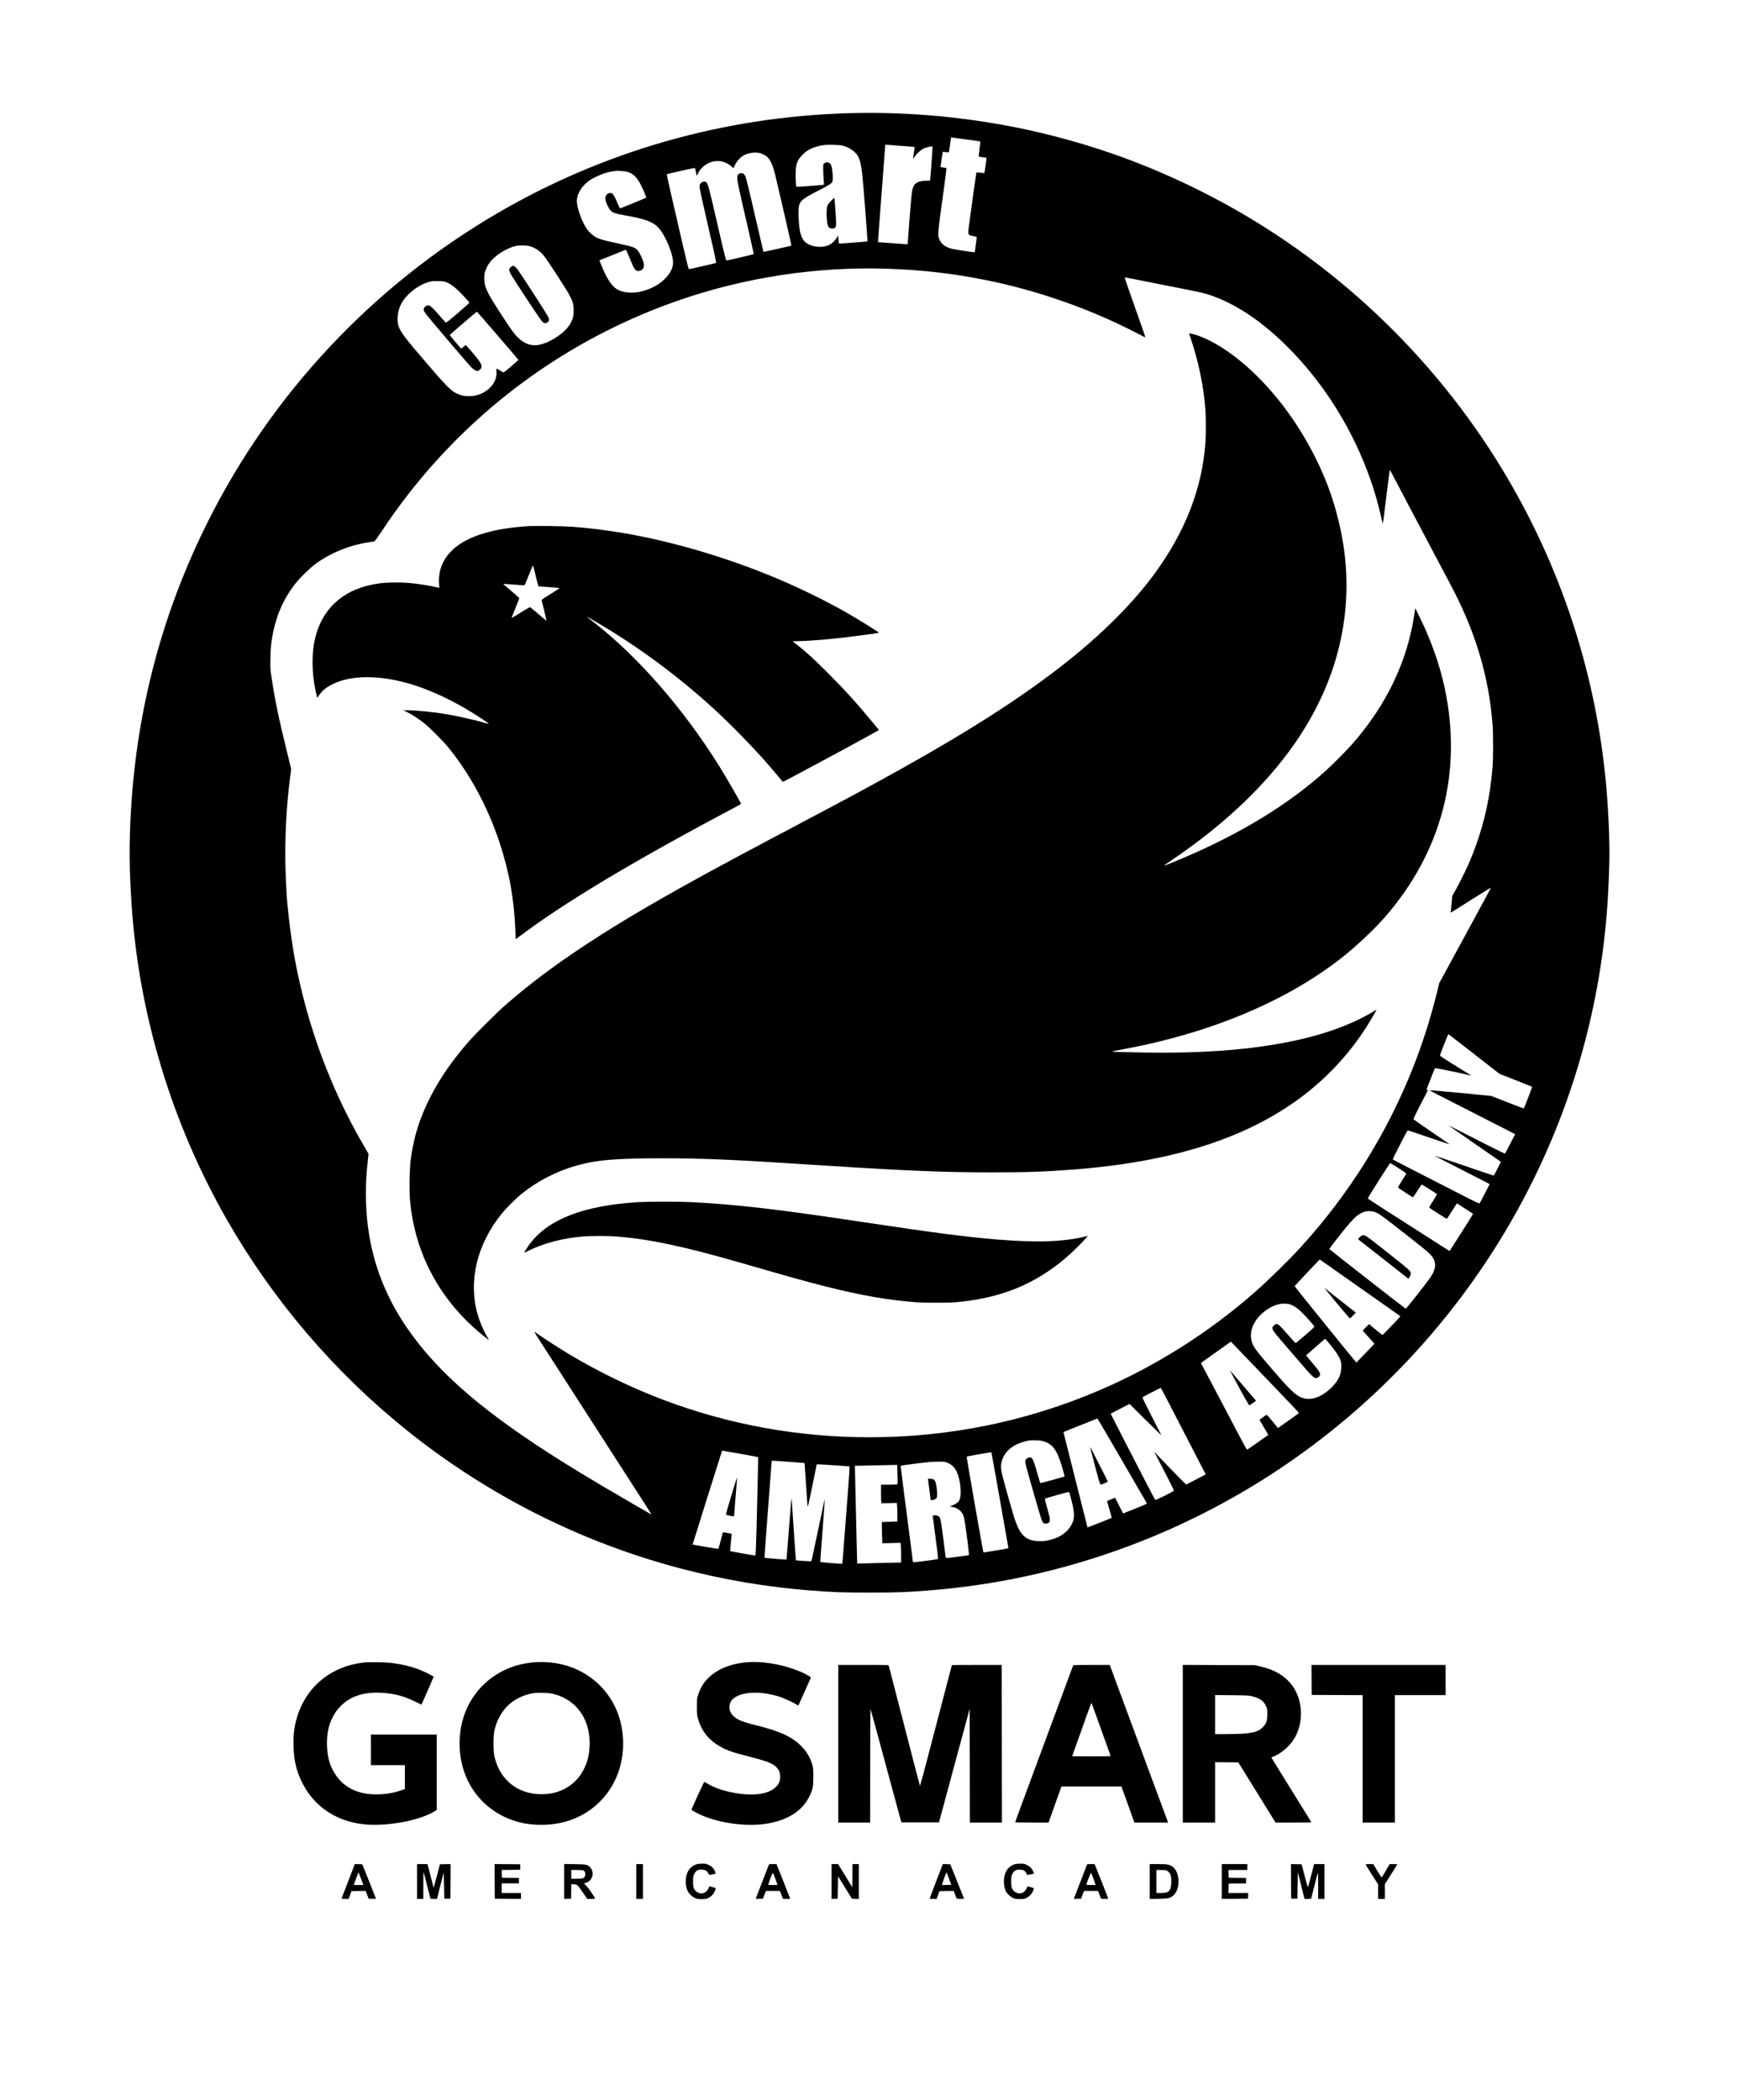 <?xml version="1.0" standalone="no"?>
<!DOCTYPE svg PUBLIC "-//W3C//DTD SVG 20010904//EN"
 "http://www.w3.org/TR/2001/REC-SVG-20010904/DTD/svg10.dtd">
<svg version="1.0" xmlns="http://www.w3.org/2000/svg"
 width="4149pt" height="5008pt" viewBox="0 0 4149 5008"
 preserveAspectRatio="xMidYMid meet">

<g transform="translate(0,5008) scale(0.1,-0.1)"
fill="#000000" stroke="none">
<path d="M20205 47379 c-2966 -93 -5805 -906 -8346 -2389 -2968 -1733 -5374
-4299 -6906 -7365 -1077 -2155 -1684 -4434 -1828 -6865 -47 -804 -43 -1401 16
-2275 176 -2615 960 -5203 2272 -7495 1103 -1927 2569 -3642 4297 -5027 1937
-1552 4160 -2672 6545 -3297 1014 -266 2042 -439 3089 -521 559 -43 734 -49
1401 -49 667 0 842 6 1401 49 1755 137 3455 530 5104 1182 905 358 1808 807
2645 1316 2217 1348 4105 3159 5543 5315 1426 2136 2363 4549 2751 7082 122
791 188 1589 207 2490 12 536 -25 1326 -92 1995 -270 2700 -1158 5288 -2607
7595 -1714 2728 -4167 4958 -7037 6396 -1146 574 -2246 988 -3476 1308 -1600
416 -3315 607 -4979 555z m2767 -614 c139 -19 290 -40 336 -46 65 -9 82 -15
82 -28 0 -9 -10 -89 -22 -178 -12 -89 -20 -164 -17 -167 2 -3 45 -10 94 -16
50 -7 91 -13 93 -14 3 -4 -47 -358 -52 -363 -3 -3 -46 1 -96 7 -50 7 -92 11
-94 9 -5 -5 -182 -1283 -191 -1376 -11 -111 3 -126 134 -148 57 -9 66 -13 64
-30 -9 -79 -45 -350 -47 -352 -5 -6 -434 59 -521 78 -168 36 -266 105 -323
227 -45 97 -41 145 102 1167 50 359 71 532 64 536 -6 4 -40 10 -74 14 -35 4
-64 10 -64 14 0 18 51 355 54 359 2 2 35 -1 72 -6 38 -5 70 -8 72 -7 2 2 52
339 52 352 0 6 40 2 282 -32z m-2872 -158 c106 -29 165 -57 235 -109 153 -116
190 -203 234 -553 23 -177 135 -1614 127 -1622 -6 -6 -674 -58 -680 -52 -2 2
-8 47 -13 99 l-8 95 -31 -55 c-40 -70 -120 -145 -187 -175 -153 -70 -385 -52
-524 39 -85 56 -136 146 -168 296 -20 97 -38 357 -33 484 9 225 47 263 474
480 245 125 319 172 334 212 21 54 4 302 -26 381 -28 75 -88 102 -153 68 -16
-8 -31 -22 -35 -30 -10 -26 -7 -210 5 -354 6 -73 9 -134 6 -137 -7 -7 -649
-55 -655 -49 -12 12 -23 233 -18 350 9 214 39 288 166 416 71 71 102 94 181
133 97 48 203 79 324 95 100 14 378 6 445 -12z m1415 -8 c160 -11 295 -22 301
-24 7 -2 4 -47 -12 -142 -12 -76 -21 -139 -19 -141 1 -1 17 19 34 46 48 75
151 168 223 202 59 27 194 57 206 45 5 -4 -42 -676 -54 -771 l-5 -41 -112 -5
c-208 -9 -288 -72 -316 -249 -15 -91 -36 -332 -66 -729 -14 -190 -29 -388 -33
-440 l-7 -95 -40 1 c-22 1 -181 12 -352 25 l-313 22 0 36 c0 20 11 180 25 356
14 176 38 502 55 725 17 223 44 578 60 789 17 211 30 392 30 403 0 17 5 19 53
14 28 -3 183 -15 342 -27z m-3358 -179 c177 -62 249 -167 329 -475 42 -163
394 -1690 394 -1710 0 -7 -8 -16 -17 -19 -57 -16 -645 -147 -648 -144 -1 1
-84 359 -185 793 -170 739 -227 971 -252 1020 -22 43 -51 65 -85 65 -73 0
-102 -33 -103 -115 0 -79 36 -247 234 -1100 90 -390 161 -713 158 -717 -7 -6
-604 -146 -644 -151 -19 -2 -34 57 -203 788 -240 1040 -246 1062 -299 1087
-39 17 -102 -5 -127 -45 -17 -27 -20 -43 -15 -102 3 -38 95 -455 204 -925 172
-739 196 -856 183 -862 -20 -9 -624 -148 -643 -148 -11 0 -42 120 -122 468
-59 257 -125 544 -147 637 -174 747 -265 1151 -260 1157 11 12 664 159 671
151 4 -4 13 -37 19 -73 24 -135 19 -131 59 -48 103 205 342 323 564 277 74
-15 165 -62 226 -115 l52 -46 20 46 c49 115 146 223 245 271 117 57 286 72
392 35z m-3201 -436 c149 -38 241 -128 347 -339 43 -86 121 -274 116 -279 -2
-2 -69 -31 -149 -64 -80 -32 -218 -89 -307 -126 -89 -36 -166 -66 -171 -66 -5
0 -33 59 -62 130 -82 203 -118 248 -185 236 -79 -15 -116 -83 -96 -177 15 -71
71 -184 116 -236 49 -58 108 -78 370 -124 457 -82 639 -148 765 -280 181 -189
376 -667 357 -875 -12 -125 -85 -253 -213 -374 -113 -106 -251 -187 -426 -248
-236 -84 -500 -82 -669 4 -152 76 -272 259 -425 647 l-23 58 27 10 c15 6 153
61 307 124 154 63 286 115 293 117 8 2 41 -66 91 -187 86 -211 93 -226 128
-273 33 -43 64 -55 114 -42 123 34 134 148 33 354 -60 121 -103 172 -169 201
-56 25 -214 64 -505 126 -221 47 -349 86 -412 125 -70 44 -143 110 -191 173
-115 153 -232 454 -251 646 -17 172 79 358 259 501 129 103 399 218 567 243
40 6 84 13 98 15 43 8 208 -5 266 -20z m-2296 -1782 c141 -50 230 -114 326
-235 78 -99 475 -706 573 -877 39 -67 83 -158 98 -203 25 -74 28 -95 28 -217
-1 -120 -4 -142 -27 -202 -40 -106 -86 -175 -178 -268 -97 -97 -226 -187 -376
-260 -349 -172 -604 -110 -849 205 -121 156 -515 765 -592 914 -85 166 -107
244 -107 381 0 100 3 125 26 188 34 96 79 169 150 247 143 156 390 299 588
341 91 19 268 12 340 -14z m8515 -532 c825 -28 1533 -109 2320 -265 1269 -252
2552 -705 3684 -1299 80 -42 146 -74 148 -72 3 3 -95 284 -367 1054 -72 206
-130 375 -128 376 1 2 111 -19 243 -45 132 -26 528 -105 880 -174 352 -70 676
-135 720 -146 386 -95 832 -314 1242 -607 707 -506 1401 -1261 1936 -2107 504
-799 877 -1680 1081 -2560 26 -110 49 -211 53 -225 7 -27 16 38 109 798 31
259 60 472 64 472 3 0 16 -21 29 -47 13 -27 210 -401 438 -833 229 -432 521
-985 650 -1230 130 -245 270 -510 313 -590 607 -1133 931 -2205 1021 -3380 16
-201 16 -803 0 -995 -55 -683 -179 -1272 -395 -1872 -64 -180 -80 -219 -164
-418 -64 -151 -226 -479 -323 -653 l-81 -143 -13 -162 c-8 -89 -17 -179 -20
-200 -4 -30 -3 -37 7 -31 7 5 222 140 477 301 255 161 466 291 469 289 4 -5
-61 -127 -608 -1131 -180 -330 -393 -722 -474 -872 l-147 -271 -59 -239 c-160
-642 -348 -1228 -588 -1829 -623 -1555 -1525 -2990 -2662 -4234 -287 -315
-769 -786 -1105 -1081 -1088 -955 -2364 -1760 -3695 -2329 -1737 -743 -3582
-1120 -5485 -1120 -1688 0 -3333 297 -4897 884 -764 287 -1574 679 -2273 1099
-227 137 -546 341 -714 459 -62 43 -115 78 -116 76 -2 -2 83 -136 187 -298
105 -162 306 -475 448 -695 141 -220 453 -704 692 -1075 780 -1211 1179 -1831
1325 -2058 79 -122 143 -225 143 -228 0 -6 -20 5 -425 239 -1057 612 -1711
1011 -2345 1432 -1263 838 -2122 1576 -2759 2369 -866 1080 -1281 2247 -1281
3601 0 272 10 449 41 747 l21 207 -24 43 c-14 24 -77 133 -140 243 -624 1086
-1109 2299 -1413 3530 -180 729 -271 1277 -360 2160 -15 152 -37 578 -44 868
-18 697 24 1494 114 2157 l23 175 -93 380 c-207 841 -287 1228 -376 1805 -31
201 -31 210 -26 465 4 207 10 294 30 425 83 545 268 981 582 1372 105 130 321
341 448 437 363 272 842 466 1312 531 44 6 90 13 102 15 16 4 65 71 169 228
1699 2576 4172 4504 7074 5515 1594 556 3322 819 5005 762z m-10530 -320 c93
-35 183 -99 298 -210 96 -92 247 -258 255 -280 2 -5 -121 -115 -273 -246 -200
-171 -281 -235 -290 -228 -7 5 -71 77 -142 159 -149 172 -220 241 -257 251
-33 8 -81 -11 -106 -44 -33 -41 -26 -81 29 -158 45 -64 982 -1165 1074 -1263
49 -51 123 -101 150 -101 28 0 72 29 91 60 32 56 16 107 -73 224 -57 75 -280
336 -288 336 -3 0 -28 -20 -56 -45 -28 -25 -54 -41 -58 -37 -49 52 -269 315
-269 321 0 9 638 556 649 556 7 0 991 -1142 991 -1150 0 -2 -79 -71 -176 -155
-165 -141 -178 -150 -198 -137 -63 40 -145 87 -151 87 -4 0 -4 -24 -1 -53 40
-315 -277 -607 -657 -607 -120 0 -194 17 -307 73 -126 62 -249 187 -704 718
-514 598 -615 732 -668 881 -48 136 -20 373 63 528 139 261 465 499 744 543
17 3 84 4 150 2 95 -2 132 -7 180 -25z m24537 -18419 l595 -464 386 -151 c213
-84 389 -154 392 -157 5 -5 -188 -505 -199 -516 -2 -3 -105 35 -228 83 -123
48 -297 116 -388 152 l-165 64 -250 24 c-137 14 -367 35 -510 49 -143 13 -358
34 -479 45 -120 11 -222 19 -227 18 -4 -2 74 -45 174 -96 238 -121 653 -333
1277 -652 278 -141 524 -267 547 -279 l43 -21 -117 -228 c-64 -125 -119 -231
-124 -236 -4 -5 -173 76 -376 179 -202 103 -505 257 -673 343 -168 85 -300
150 -295 145 6 -5 260 -182 565 -393 305 -211 583 -403 617 -427 l63 -44 -83
-164 c-45 -91 -85 -165 -88 -165 -6 0 -278 92 -1134 384 -154 52 -280 94 -281
93 -2 -1 64 -36 144 -77 260 -133 761 -389 970 -497 l203 -105 -116 -226 c-64
-125 -120 -231 -125 -236 -5 -5 -106 42 -232 106 -123 64 -583 299 -1023 523
-440 224 -804 412 -810 417 -6 6 12 52 53 131 35 67 113 220 173 340 61 120
116 220 123 223 6 2 84 -20 171 -50 88 -30 313 -107 500 -170 186 -64 335
-112 330 -107 -6 5 -199 138 -430 295 -231 158 -424 292 -429 299 -8 12 77
185 286 585 54 104 57 114 40 119 -19 4 -18 10 18 101 114 292 162 412 168
416 10 6 654 -125 772 -157 52 -14 96 -24 97 -23 2 2 -72 48 -165 103 -174
104 -558 347 -579 367 -10 9 -2 40 40 146 30 74 75 190 102 257 43 111 49 121
64 110 10 -6 286 -221 613 -476z m-1816 -2712 c104 -66 188 -125 186 -130 -1
-6 -45 -78 -98 -160 -52 -82 -97 -156 -100 -163 -3 -9 55 -52 172 -127 98 -63
181 -115 184 -117 4 -1 51 67 105 153 54 85 102 155 106 155 7 0 347 -215 362
-230 5 -4 -37 -76 -91 -161 -75 -116 -97 -157 -88 -165 16 -17 405 -264 414
-264 4 1 32 40 62 88 30 48 82 131 117 184 l62 97 188 -120 c103 -66 191 -124
196 -128 6 -6 -156 -266 -470 -753 l-88 -137 -315 201 c-1197 763 -1633 1043
-1636 1053 -5 13 523 845 536 845 4 0 93 -54 196 -121z m-566 -1046 c91 -30
187 -99 742 -535 434 -340 528 -418 596 -492 140 -154 137 -313 -9 -531 -94
-139 -576 -750 -591 -749 -11 1 -1774 1378 -1815 1417 -10 9 28 63 165 238
363 463 472 576 617 640 89 39 197 44 295 12z m-1058 -1311 c139 -98 571 -402
961 -676 l707 -498 -17 -23 c-30 -40 -397 -423 -407 -424 -4 -1 -42 27 -85 62
-42 35 -112 93 -157 129 l-81 67 -76 -77 -76 -77 85 -95 c47 -52 111 -123 141
-157 l55 -62 -212 -223 c-117 -123 -216 -224 -219 -226 -7 -2 -1474 1812
-1473 1823 0 6 594 635 599 635 2 0 116 -80 255 -178z m-939 -902 c80 -30 159
-86 257 -182 70 -69 249 -266 297 -329 11 -14 -18 -42 -212 -210 -124 -107
-229 -194 -233 -194 -5 0 -83 86 -174 190 -248 286 -268 299 -343 234 -47 -42
-47 -82 0 -152 29 -45 354 -425 772 -905 180 -207 227 -234 295 -173 25 22 32
37 32 64 0 47 -37 100 -205 295 -72 84 -129 155 -126 158 3 3 106 93 229 200
l223 194 39 -43 c74 -80 208 -252 253 -325 77 -124 96 -182 96 -292 -1 -191
-68 -337 -227 -496 -254 -253 -528 -340 -749 -236 -138 65 -265 189 -652 637
-471 546 -500 589 -526 770 -35 257 144 547 449 723 170 99 361 126 505 72z
m-641 -1706 c436 -455 801 -837 812 -851 10 -14 15 -28 10 -33 -5 -4 -97 -70
-204 -145 -107 -76 -216 -153 -241 -171 l-47 -34 -122 147 c-68 82 -129 154
-136 162 -10 11 -26 3 -98 -48 -47 -34 -86 -64 -86 -66 0 -2 48 -83 106 -180
58 -97 104 -178 103 -179 -20 -17 -491 -347 -501 -351 -9 -4 -46 58 -114 187
-56 106 -186 353 -289 548 -103 195 -297 564 -432 820 -135 256 -251 475 -259
487 -13 20 -11 24 19 47 34 26 681 485 684 486 1 0 359 -372 795 -826z m-2253
-680 c114 -219 332 -642 485 -939 153 -297 300 -581 326 -630 l49 -91 -230
-119 c-126 -66 -233 -121 -238 -123 -6 -2 -436 438 -699 716 l-63 67 79 -155
c44 -85 150 -292 237 -458 86 -167 154 -309 152 -315 -9 -21 -435 -233 -445
-222 -6 6 -124 231 -263 500 -139 270 -375 728 -526 1020 -150 291 -273 532
-273 535 0 3 101 57 225 120 l224 115 382 -380 c210 -209 379 -371 375 -361
-4 11 -108 215 -232 454 -149 288 -222 438 -215 445 16 16 425 226 435 223 5
-1 102 -182 215 -402z m-1138 -1329 c319 -550 585 -1008 590 -1017 8 -14 -29
-31 -279 -131 l-287 -114 -95 188 -95 187 -92 -37 c-50 -20 -94 -39 -98 -42
-3 -4 21 -93 54 -200 33 -107 57 -197 53 -201 -10 -9 -573 -231 -576 -227 -2
2 -109 427 -239 944 -130 517 -259 1027 -286 1133 l-49 193 27 13 c14 8 181
75 371 150 190 75 359 143 375 150 17 8 34 14 38 13 5 -2 269 -452 588 -1002z
m-1912 469 c219 -54 329 -172 429 -464 48 -141 117 -378 111 -384 -12 -11
-574 -164 -580 -158 -3 4 -27 84 -54 177 -122 436 -142 470 -249 418 -50 -24
-61 -57 -46 -140 19 -104 357 -1279 387 -1346 14 -32 34 -62 44 -67 24 -13 73
-13 102 1 62 28 60 82 -9 329 -67 238 -70 250 -56 259 18 11 563 163 568 158
10 -9 65 -217 90 -337 49 -234 35 -347 -58 -491 -109 -169 -286 -277 -539
-329 -85 -18 -126 -21 -224 -17 -289 12 -423 129 -550 481 -53 146 -292 991
-320 1132 -29 141 -30 173 -10 269 39 185 180 345 383 436 60 27 203 70 272
82 67 11 248 6 309 -9z m-7196 -308 c230 -41 421 -77 425 -80 5 -6 -40 -1876
-54 -2203 -5 -116 -9 -143 -21 -143 -8 0 -67 9 -131 20 -377 67 -457 81 -460
85 -2 2 5 95 16 207 12 111 20 204 18 205 -7 7 -207 39 -210 34 -2 -3 -25 -90
-51 -193 -26 -102 -51 -191 -54 -196 -4 -6 -121 10 -310 44 -167 29 -305 55
-306 56 -2 3 685 2187 699 2225 3 7 9 13 13 13 4 0 196 -33 426 -74z m6176
-996 c226 -1280 221 -1253 218 -1257 -7 -6 -588 -105 -593 -100 -9 9 -407
2278 -400 2284 9 10 580 110 588 104 3 -3 88 -467 187 -1031z m-4984 802 l340
-27 7 -95 c4 -52 19 -268 33 -480 13 -212 28 -410 31 -440 7 -58 5 -68 193
850 l27 135 95 -3 c52 -2 227 -13 389 -25 l295 -22 3 -37 c2 -20 -13 -247 -33
-505 -127 -1668 -136 -1777 -140 -1781 -5 -5 -517 37 -523 42 -4 4 9 182 84
1160 14 180 23 330 21 332 -2 3 -16 -53 -30 -123 -14 -71 -69 -330 -122 -578
-53 -247 -111 -521 -129 -608 -18 -86 -36 -160 -39 -164 -7 -6 -358 16 -366
23 -2 2 -14 155 -27 341 -13 186 -34 505 -48 708 -15 204 -27 386 -27 405 -3
83 -21 -108 -70 -755 -28 -374 -52 -681 -53 -682 -4 -5 -519 37 -524 42 -5 4
8 187 78 1105 17 217 41 544 55 725 14 182 28 365 31 408 l7 77 51 -1 c28 0
204 -12 391 -27z m3732 -13 c182 -67 276 -218 318 -510 29 -202 16 -357 -36
-423 -25 -32 -97 -75 -163 -97 l-49 -17 59 -12 c85 -17 143 -45 192 -93 68
-66 87 -112 115 -292 38 -234 100 -742 94 -758 -3 -9 -27 -16 -64 -20 -32 -4
-143 -18 -248 -32 -263 -34 -241 -38 -249 38 -4 34 -23 181 -41 327 -69 536
-78 578 -119 605 -29 19 -87 30 -119 21 l-24 -6 38 -292 c21 -161 51 -393 67
-516 16 -122 25 -225 21 -227 -9 -6 -423 -62 -526 -71 -52 -5 -73 -4 -73 5 0
6 -16 134 -35 283 -180 1387 -255 1972 -255 1993 0 19 15 22 218 49 409 53
527 64 674 65 127 1 155 -2 205 -20z m-1174 -285 c4 -124 4 -230 1 -235 -3 -5
-93 -9 -200 -9 l-194 0 0 -187 c0 -104 3 -204 6 -223 l6 -35 182 3 183 4 6
-63 c4 -34 7 -133 7 -219 l0 -158 -185 -7 -185 -7 0 -127 c0 -69 3 -183 7
-253 l6 -127 217 6 217 6 6 -69 c4 -38 7 -144 7 -235 l0 -166 -317 -7 c-175
-3 -411 -9 -524 -13 l-207 -6 -6 204 c-4 112 -13 506 -21 874 -8 369 -18 802
-22 963 l-6 292 104 1 c57 1 212 5 344 8 132 4 312 8 401 9 l161 2 6 -226z"/>
<path d="M19832 45294 c-95 -99 -105 -124 -110 -269 -4 -116 11 -274 30 -325
18 -49 48 -70 99 -70 74 0 93 21 97 111 4 74 -34 609 -44 618 -3 3 -35 -27
-72 -65z"/>
<path d="M12215 43728 c-72 -40 -82 -84 -37 -169 61 -117 699 -1086 748 -1136
54 -57 75 -63 124 -38 58 30 63 69 20 155 -35 69 -640 1003 -716 1106 -46 61
-86 95 -112 94 -4 0 -16 -6 -27 -12z"/>
<path d="M28370 42127 c0 -2 18 -57 40 -122 188 -559 310 -1150 349 -1697 14
-186 14 -600 1 -783 -79 -1092 -477 -2118 -1208 -3120 -579 -793 -1428 -1617
-2482 -2406 -1260 -945 -2790 -1867 -5350 -3224 -184 -97 -407 -216 -495 -262
-157 -84 -225 -120 -415 -221 -52 -27 -250 -132 -440 -232 -1141 -604 -1939
-1039 -2628 -1434 -1645 -943 -2798 -1734 -3732 -2561 -188 -167 -684 -663
-830 -830 -400 -459 -699 -894 -925 -1345 -249 -497 -385 -933 -456 -1470 -27
-204 -38 -708 -20 -926 107 -1306 717 -2441 1762 -3280 65 -52 120 -94 123
-94 3 0 -16 35 -41 78 -93 156 -178 356 -231 547 -221 785 -12 1654 572 2380
106 133 354 380 491 489 368 295 813 525 1270 657 492 143 954 183 2085 183
872 0 1602 -29 3015 -119 215 -14 566 -36 780 -50 2024 -130 2915 -167 4050
-167 829 0 1291 16 1960 68 2350 181 4114 742 5430 1726 615 459 1154 1040
1562 1683 83 131 233 386 233 396 0 4 -28 -9 -62 -30 -1139 -692 -2968 -1024
-5428 -986 -549 9 -841 18 -820 27 8 3 116 25 240 47 2112 388 3945 1158 5277
2216 329 262 745 654 990 935 1363 1561 1862 3472 1429 5480 -119 553 -324
1132 -599 1690 l-101 205 -23 -155 c-163 -1105 -663 -2152 -1466 -3070 -137
-157 -461 -484 -637 -644 -881 -801 -2031 -1504 -3425 -2096 -173 -74 -438
-180 -449 -180 -5 0 69 53 165 118 1177 794 2106 1650 2799 2577 1021 1367
1491 2884 1379 4450 -48 671 -224 1418 -484 2055 -81 197 -103 247 -179 407
-467 977 -1123 1836 -1864 2442 -384 315 -803 552 -1112 631 -75 19 -100 23
-100 17z"/>
<path d="M12670 37534 c-565 -31 -1001 -112 -1350 -251 -581 -230 -879 -627
-845 -1126 l7 -98 -24 6 c-222 51 -475 91 -698 111 -221 19 -517 15 -706 -10
-815 -107 -1352 -562 -1533 -1297 -45 -184 -64 -353 -64 -579 0 -233 20 -428
69 -669 32 -162 40 -191 47 -180 107 166 198 243 390 334 411 194 1024 205
1693 29 572 -149 1232 -462 1848 -873 92 -62 166 -114 164 -116 -2 -3 -51 9
-109 26 -243 70 -616 154 -899 204 -299 51 -731 95 -940 95 l-95 -1 97 -48
c121 -61 263 -154 398 -261 130 -103 434 -406 561 -560 516 -622 954 -1431
1234 -2275 238 -719 351 -1353 383 -2143 l7 -174 85 65 c1087 819 2739 1808
5173 3096 64 34 117 65 117 67 0 23 -344 618 -517 896 -843 1354 -1926 2599
-2974 3419 -80 63 -159 124 -175 137 -43 34 53 -19 300 -166 969 -576 1878
-1252 2726 -2027 374 -342 921 -902 1271 -1301 87 -99 349 -409 365 -432 1 -2
69 32 151 76 81 44 328 175 548 292 430 229 1103 593 1408 763 l188 105 -147
178 c-376 455 -675 786 -1074 1185 -322 323 -529 512 -723 662 l-119 92 99 2
c373 8 873 51 1418 123 364 47 545 74 545 80 0 12 -485 313 -755 468 -451 259
-1061 561 -1590 787 -1213 520 -2579 926 -3800 1129 -399 66 -757 110 -1155
141 -182 14 -854 27 -1000 19z m103 -1154 c26 -107 52 -215 60 -240 l13 -45
144 -11 c80 -7 193 -15 253 -19 59 -4 107 -10 107 -13 0 -4 -97 -67 -215 -140
-118 -74 -215 -137 -215 -140 0 -4 5 -23 10 -42 20 -70 111 -452 108 -455 -2
-2 -88 71 -193 161 -104 89 -195 163 -201 163 -6 1 -107 -58 -223 -130 -116
-73 -213 -130 -215 -128 -2 2 38 107 90 233 52 127 94 235 93 240 0 6 -88 85
-195 175 -107 90 -193 165 -192 166 2 1 107 -6 233 -16 127 -10 242 -18 256
-19 24 0 30 8 52 63 14 34 53 130 87 212 34 83 66 161 71 174 5 13 13 20 18
15 4 -5 28 -97 54 -204z"/>
<path d="M15245 21409 c-1312 -78 -2161 -404 -2607 -1000 -57 -77 -128 -188
-128 -202 0 -4 35 10 78 32 381 191 840 312 1336 351 166 13 581 13 761 0 778
-57 1616 -233 2975 -625 1261 -364 1559 -447 2025 -565 873 -220 1498 -329
2190 -381 193 -14 742 -14 910 0 1081 93 1896 421 2651 1066 133 113 395 370
474 465 l45 53 -30 -7 c-522 -134 -1156 -158 -2115 -81 -733 59 -1528 162
-3205 415 -2060 311 -3052 425 -4154 480 -237 12 -1002 11 -1206 -1z"/>
<path d="M32469 20596 c-20 -14 -43 -35 -51 -49 l-16 -24 601 -471 600 -472
25 37 c14 20 27 55 30 79 4 41 2 45 -53 103 -63 66 -926 749 -1003 793 -58 34
-87 35 -133 4z"/>
<path d="M31611 19345 c303 -376 585 -710 598 -710 5 0 38 32 73 70 l65 70
-155 120 c-86 66 -248 194 -361 284 -247 197 -241 192 -220 166z"/>
<path d="M29350 17388 c0 -6 169 -324 273 -513 86 -157 178 -315 184 -315 3 0
40 25 84 55 l78 56 -162 187 c-90 103 -227 264 -306 357 -79 94 -145 172 -147
174 -2 2 -4 2 -4 -1z"/>
<path d="M26011 15566 c-1 -11 90 -366 155 -606 60 -221 83 -290 97 -289 21 1
168 64 168 72 0 4 -70 144 -155 310 -85 166 -179 352 -210 412 -30 61 -55 106
-55 101z"/>
<path d="M17497 14568 c-92 -300 -177 -594 -177 -613 0 -10 178 -47 191 -39 3
2 9 56 13 121 3 65 20 273 36 463 16 189 28 346 26 347 -1 2 -42 -124 -89
-279z"/>
<path d="M22140 14806 c0 -2 14 -105 30 -229 17 -124 30 -237 30 -251 0 -30
23 -34 81 -15 67 23 79 43 79 133 0 105 -24 256 -47 304 -10 20 -29 42 -43 49
-23 12 -130 19 -130 9z"/>
<path d="M8706 10429 c-821 -78 -1446 -609 -1644 -1396 -48 -189 -65 -364 -59
-598 9 -357 72 -613 223 -905 297 -575 863 -928 1556 -969 535 -32 1239 108
1579 314 l59 36 0 900 0 899 -785 0 -785 0 0 -365 0 -365 405 0 405 0 0 -284
0 -284 -70 -26 c-162 -60 -340 -94 -535 -102 -519 -23 -899 172 -1110 569 -89
168 -133 345 -142 572 -10 265 26 473 116 661 65 136 119 213 215 309 245 244
584 344 1036 306 271 -23 477 -80 720 -199 85 -42 159 -77 163 -77 4 0 72 150
151 332 l144 333 -32 19 c-17 11 -80 44 -141 74 -235 116 -505 193 -819 232
-150 19 -517 27 -650 14z"/>
<path d="M12693 10429 c-128 -11 -326 -54 -446 -96 -740 -257 -1224 -896
-1277 -1688 -56 -828 347 -1551 1055 -1894 315 -153 656 -215 1044 -190 1160
73 1946 1069 1775 2249 -92 638 -480 1166 -1059 1441 -326 154 -691 214 -1092
178z m475 -743 c486 -105 821 -475 887 -981 99 -759 -334 -1359 -1022 -1414
-617 -50 -1097 296 -1235 889 -31 132 -33 477 -4 615 50 239 176 471 337 619
160 149 390 255 614 285 97 13 335 6 423 -13z"/>
<path d="M17815 10433 c-377 -31 -706 -165 -915 -373 -122 -122 -193 -241
-248 -419 -25 -80 -26 -98 -26 -271 1 -169 3 -194 28 -284 69 -256 218 -460
445 -611 175 -117 322 -174 661 -261 559 -143 678 -188 776 -296 55 -62 77
-120 78 -208 0 -105 -23 -167 -90 -239 -176 -190 -568 -242 -1069 -140 -239
49 -424 116 -584 213 -32 20 -63 36 -68 36 -8 0 -298 -628 -306 -661 -3 -15
181 -112 300 -159 486 -191 1119 -256 1580 -161 471 97 784 315 945 657 71
152 82 211 82 444 0 181 -2 214 -22 285 -48 174 -138 323 -276 460 -212 210
-491 340 -1022 474 -284 72 -370 99 -465 146 -170 86 -248 230 -205 378 79
271 633 348 1196 165 94 -31 318 -134 396 -183 l41 -25 147 326 c81 179 150
332 152 339 9 22 -181 122 -351 185 -395 146 -823 213 -1180 183z"/>
<path d="M20000 8490 l0 -1880 380 0 380 0 1 1363 c0 795 4 1354 9 1342 5 -11
84 -297 175 -635 92 -338 193 -712 225 -830 32 -118 113 -417 180 -665 67
-247 130 -477 139 -510 l17 -60 448 0 449 0 69 255 c37 140 109 404 158 585
49 182 131 488 183 680 52 193 146 539 209 770 l113 420 3 -1358 2 -1357 383
0 382 0 -3 1880 -2 1880 -595 0 c-327 0 -595 -2 -595 -5 0 -5 -484 -1854 -571
-2180 -17 -66 -66 -253 -109 -415 -43 -162 -80 -288 -83 -280 -3 8 -65 245
-138 525 -72 281 -196 758 -274 1060 -79 303 -184 710 -234 905 -51 195 -94
363 -97 373 -5 16 -43 17 -605 17 l-599 0 0 -1880z"/>
<path d="M25606 10362 c-4 -8 -34 -86 -291 -782 -85 -228 -249 -671 -365 -985
-116 -313 -297 -802 -402 -1085 -105 -283 -221 -598 -259 -700 -38 -102 -69
-188 -69 -192 0 -5 179 -8 398 -8 l399 0 153 430 154 430 716 0 716 0 113
-312 c62 -172 131 -366 154 -430 l42 -118 402 0 402 0 -29 78 c-16 42 -94 255
-175 472 -80 217 -231 625 -335 905 -104 281 -284 767 -400 1080 -116 314
-266 717 -332 898 l-121 327 -433 0 c-238 0 -435 -3 -438 -8z m497 -1062 c156
-437 386 -1077 392 -1092 7 -17 -19 -18 -454 -18 -254 0 -461 1 -461 3 0 1 57
160 126 352 69 193 171 479 227 637 56 158 105 284 109 280 3 -4 31 -77 61
-162z"/>
<path d="M28220 8491 l0 -1881 385 0 385 0 0 720 0 720 277 -2 277 -3 72 -115
c39 -63 172 -277 294 -475 123 -198 290 -469 373 -602 l150 -243 429 0 c416 0
428 1 419 19 -6 10 -222 359 -481 776 -259 417 -470 758 -468 760 2 1 25 10
52 20 159 60 364 229 471 391 254 379 243 942 -23 1301 -174 234 -426 383
-775 460 l-122 27 -857 3 -858 4 0 -1880z m1673 1126 c169 -45 254 -107 310
-225 31 -65 32 -72 32 -197 -1 -160 -19 -216 -100 -304 -127 -136 -303 -170
-892 -171 l-253 0 0 466 0 466 403 -4 c397 -4 403 -5 500 -31z"/>
<path d="M31292 10013 l3 -358 608 -3 607 -2 0 -1520 0 -1520 385 0 385 0 0
1520 0 1520 605 0 605 0 0 360 0 360 -1600 0 -1600 0 2 -357z"/>
<path d="M16618 5616 c-134 -48 -213 -140 -244 -285 -26 -124 -12 -268 37
-362 30 -59 102 -127 167 -157 50 -24 69 -27 162 -27 95 0 111 3 162 28 71 35
131 101 158 174 11 31 19 57 18 58 -4 4 -143 45 -151 45 -3 0 -11 -16 -17 -36
-16 -46 -66 -103 -107 -120 -98 -41 -217 16 -255 123 -8 23 -13 83 -13 153 0
106 2 119 28 173 40 81 92 111 185 105 80 -4 121 -28 149 -88 20 -44 22 -45
115 -22 l66 17 -19 51 c-25 66 -77 119 -153 155 -54 26 -72 29 -156 29 -52 -1
-111 -7 -132 -14z"/>
<path d="M24208 5616 c-134 -48 -213 -140 -244 -285 -25 -122 -11 -269 36
-361 31 -60 102 -127 168 -158 50 -24 69 -27 162 -27 95 0 111 3 162 28 71 35
131 101 158 174 11 31 19 57 18 58 -4 4 -143 45 -151 45 -3 0 -11 -16 -17 -36
-16 -46 -66 -103 -107 -120 -98 -41 -217 16 -255 123 -8 23 -13 83 -13 153 0
106 2 119 28 173 40 81 92 111 185 105 79 -4 118 -26 148 -85 10 -21 20 -40
21 -41 2 -5 163 29 163 34 0 2 -11 27 -23 56 -31 69 -77 114 -152 149 -53 26
-71 29 -155 29 -52 -1 -111 -7 -132 -14z"/>
<path d="M8393 5433 c-40 -104 -110 -287 -157 -408 -48 -121 -86 -223 -86
-227 0 -5 38 -8 84 -8 l83 0 35 93 35 92 169 3 169 2 35 -92 35 -93 88 -3 c81
-3 88 -1 83 15 -3 10 -77 196 -164 413 l-158 395 -90 3 -89 2 -72 -187z m216
-149 c27 -71 52 -137 56 -146 7 -17 -2 -18 -109 -18 -64 0 -116 1 -116 3 0 3
73 203 100 271 6 16 13 27 15 24 3 -3 27 -63 54 -134z"/>
<path d="M9950 5205 l0 -415 75 0 75 0 0 322 c0 177 3 319 6 316 3 -3 39 -140
80 -304 41 -165 77 -307 80 -316 4 -15 18 -18 83 -18 l78 0 78 315 c44 173 80
313 82 312 1 -2 5 -142 8 -312 l7 -310 71 0 72 0 3 413 2 413 -127 -3 -127 -3
-71 -272 c-64 -246 -85 -314 -85 -272 0 8 -29 122 -64 254 -35 132 -66 252
-70 268 l-6 27 -125 0 -125 0 0 -415z"/>
<path d="M11802 5208 l3 -413 313 -3 312 -2 0 70 0 70 -230 0 -230 0 0 115 0
115 205 0 205 0 0 65 0 65 -202 2 -203 3 -3 92 -3 93 222 2 221 3 0 65 0 65
-306 3 -306 2 2 -412z"/>
<path d="M13460 5205 l0 -416 83 3 82 3 3 174 2 173 60 -4 c40 -3 70 -11 88
-25 15 -11 73 -88 130 -172 l103 -151 96 0 c52 0 93 4 91 8 -21 53 -156 250
-205 299 l-63 63 28 6 c172 42 239 240 126 372 -60 71 -85 76 -371 80 l-253 4
0 -417z m454 265 c60 -22 71 -123 20 -171 -24 -23 -34 -24 -165 -27 l-139 -4
0 106 0 106 129 0 c71 0 141 -4 155 -10z"/>
<path d="M15180 5205 l0 -415 80 0 80 0 0 415 0 415 -80 0 -80 0 0 -415z"/>
<path d="M18339 5593 c-9 -26 -145 -375 -260 -673 -27 -68 -49 -126 -49 -128
0 -1 39 -1 86 0 l87 3 35 93 35 92 167 0 168 0 26 -67 c14 -38 30 -80 35 -95
10 -28 12 -28 97 -28 82 0 86 1 81 20 -3 11 -76 198 -163 415 l-158 395 -88 0
c-87 0 -89 0 -99 -27z m160 -324 c28 -75 51 -139 51 -142 0 -4 -49 -7 -110 -7
-66 0 -110 4 -110 10 0 24 104 290 110 283 4 -4 31 -69 59 -144z"/>
<path d="M19840 5205 l0 -416 73 3 72 3 5 268 5 268 165 -268 165 -268 83 -3
82 -3 0 416 0 415 -75 0 -75 0 -2 -276 -3 -277 -169 277 -170 276 -78 0 -78 0
0 -415z"/>
<path d="M22337 5213 c-86 -225 -157 -411 -157 -415 0 -5 38 -8 84 -8 l83 0
34 93 34 92 171 3 170 2 24 -67 c44 -128 38 -123 136 -123 77 0 85 2 80 18 -4
9 -77 195 -165 412 l-158 395 -89 3 -89 3 -158 -408z m306 57 l54 -145 -110
-3 c-60 -1 -111 -1 -114 1 -3 4 92 272 104 290 8 13 8 12 66 -143z"/>
<path d="M25929 5593 c-9 -26 -145 -375 -260 -673 -27 -68 -49 -126 -49 -128
0 -1 39 -1 86 0 l87 3 35 93 35 92 168 0 168 0 29 -77 c16 -43 32 -86 35 -95
5 -15 19 -18 93 -18 82 0 86 1 81 20 -3 11 -76 198 -163 415 l-158 395 -88 0
c-87 0 -89 0 -99 -27z m160 -324 c28 -75 51 -139 51 -142 0 -4 -49 -7 -110 -7
-66 0 -110 4 -110 10 0 24 104 290 110 283 4 -4 31 -69 59 -144z"/>
<path d="M27430 5204 l0 -416 213 4 c241 6 277 14 351 79 95 84 141 245 118
415 -23 175 -104 284 -237 319 -43 11 -111 15 -252 15 l-193 0 0 -416z m403
262 c41 -16 81 -63 99 -113 20 -58 17 -246 -5 -309 -31 -90 -78 -113 -234
-114 l-103 0 0 275 0 275 105 0 c67 0 118 -5 138 -14z"/>
<path d="M29150 5205 l0 -415 313 2 312 3 3 68 3 67 -236 0 -236 0 3 113 3
112 208 3 207 2 0 65 0 65 -207 2 -208 3 -3 93 -3 92 226 0 225 0 0 70 0 70
-305 0 -305 0 0 -415z"/>
<path d="M30802 5208 l3 -413 75 0 75 0 5 318 5 317 79 -320 79 -320 78 0 c72
0 78 2 85 23 4 12 40 151 79 309 39 159 75 291 78 295 4 3 7 -136 7 -310 l0
-317 75 0 75 0 0 415 0 415 -123 0 -124 0 -20 -77 c-12 -43 -45 -169 -73 -281
-29 -111 -55 -200 -57 -198 -3 3 -37 128 -77 278 l-71 273 -128 3 -127 3 2
-413z"/>
<path d="M32583 5608 c2 -7 70 -116 151 -243 l146 -230 0 -172 0 -173 80 0 80
0 0 175 0 174 139 220 c77 121 145 229 151 240 10 20 8 21 -82 21 l-94 0 -90
-157 c-50 -86 -95 -158 -100 -160 -5 -1 -52 69 -104 157 l-95 160 -93 0 c-71
0 -93 -3 -89 -12z"/>
</g>
</svg>
